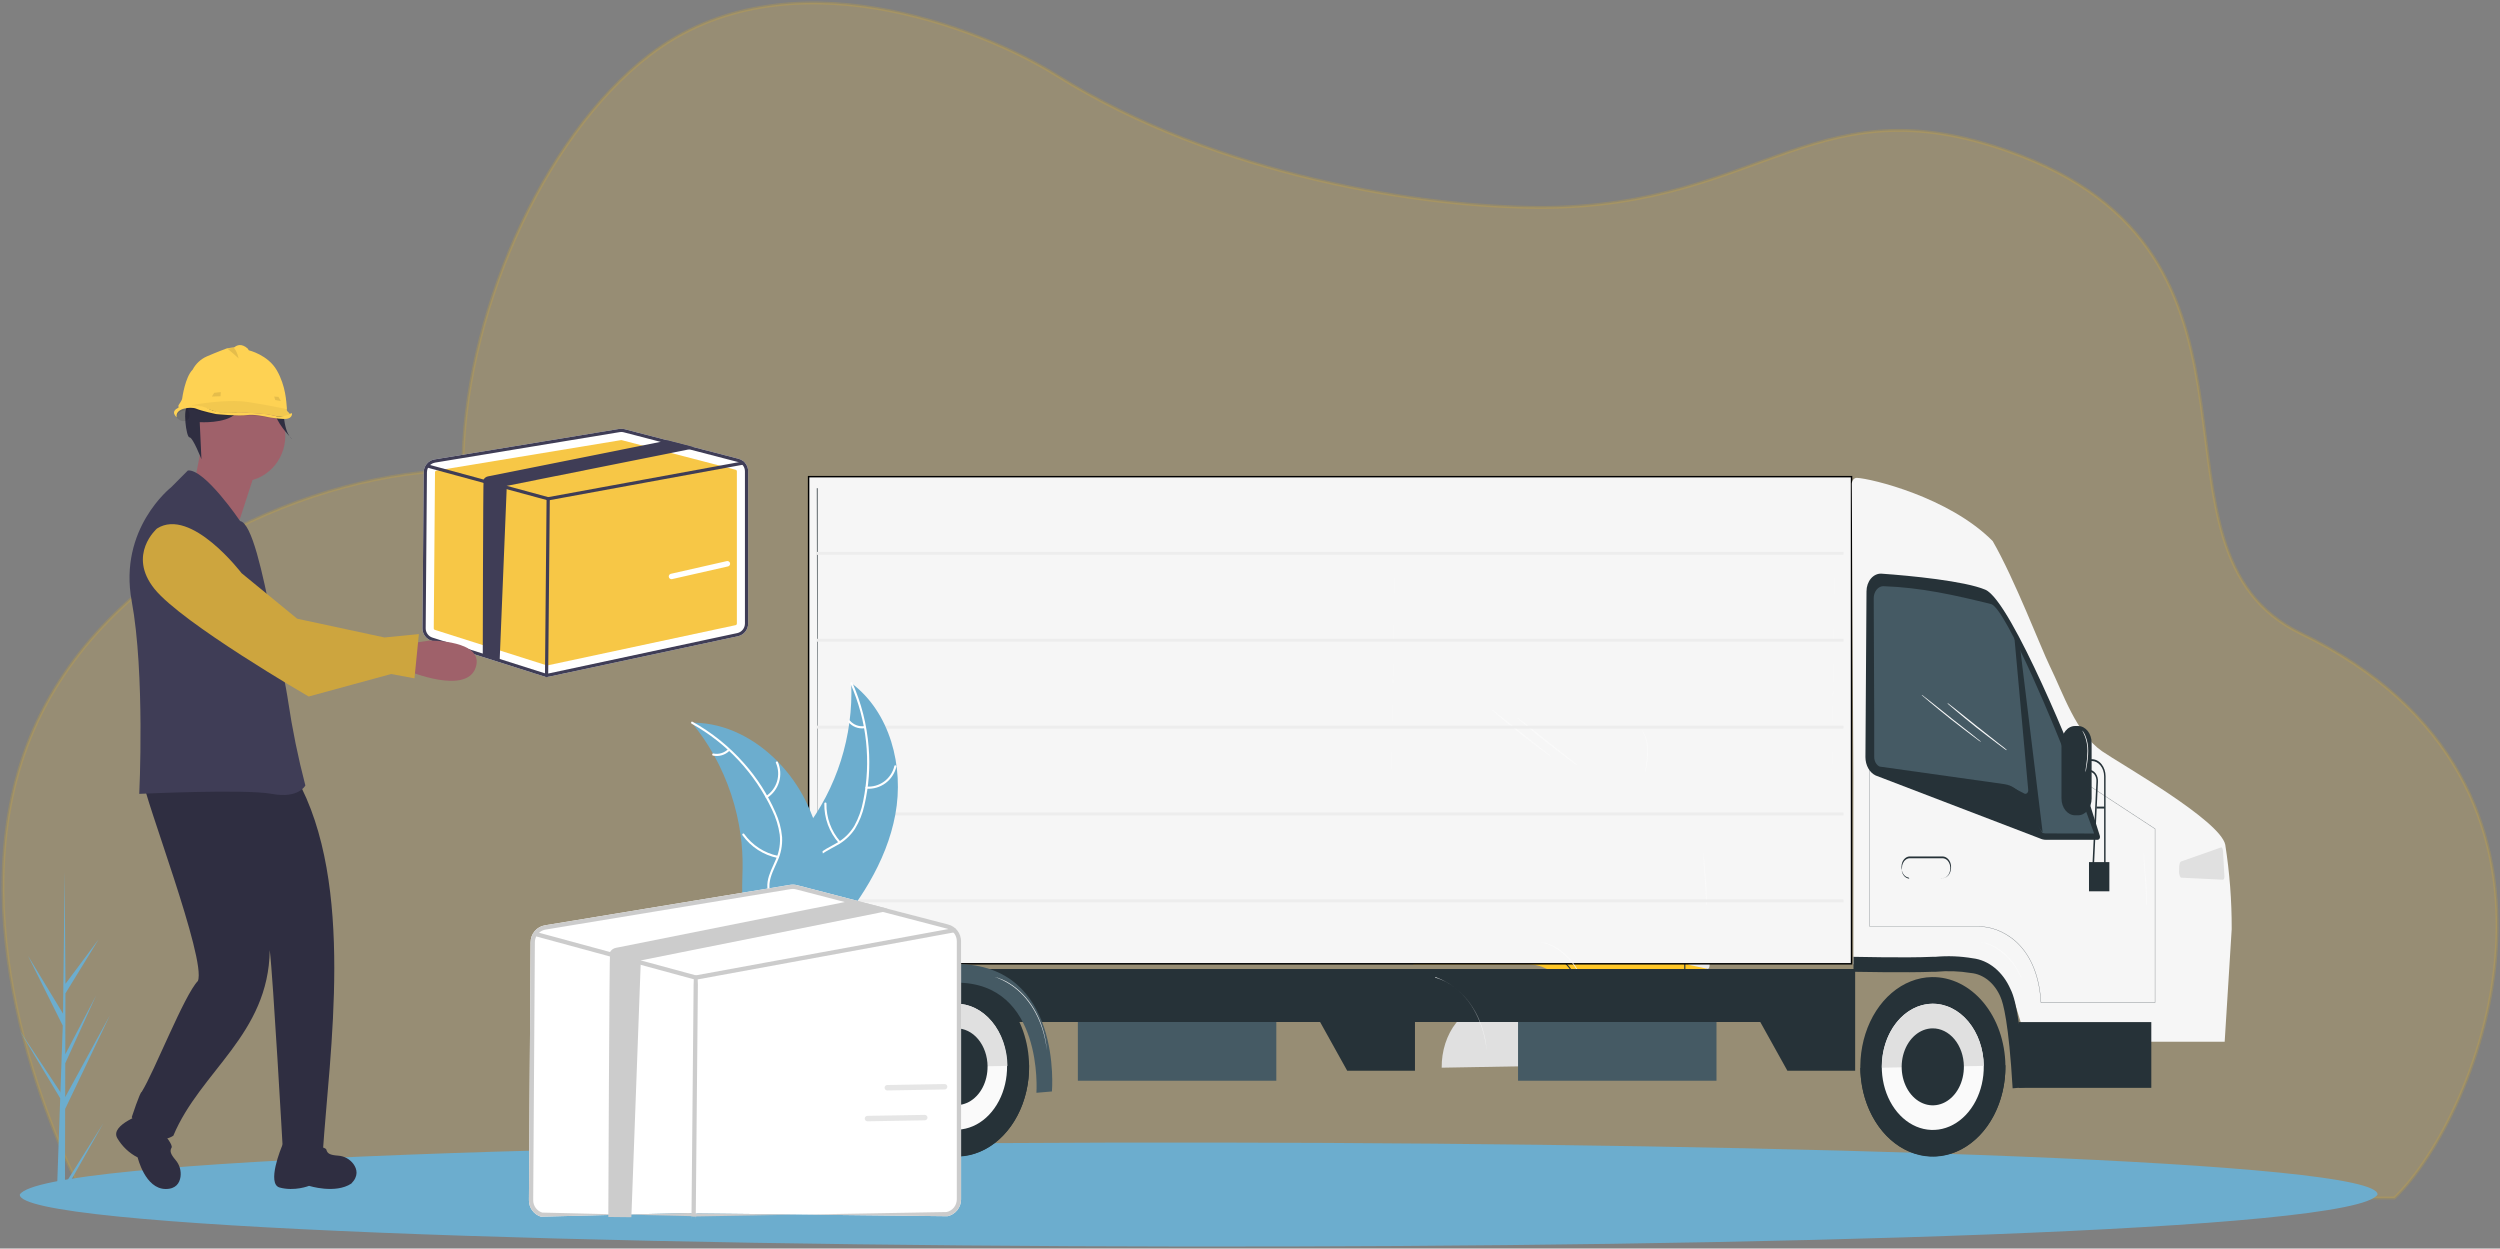 <svg width="851" height="425" viewBox="0 0 851 425" fill="none" xmlns="http://www.w3.org/2000/svg">
<rect x="0" y="0" width="851" height="425" fill="#808080" stroke="none"/>
<path opacity="0.2" d="M10.339 250.936C-14.344 311.368 16.311 383.723 28.752 407.808H815.033C843.897 380.355 889.68 267.045 783.184 215.591C724.904 187.433 782.646 89.701 688 53.078C618.196 26.067 601.172 70.606 524.533 70.606C484.637 70.606 415.172 60.359 359.686 25.648C334 9.578 267.684 -16.811 221.341 18.531C184.017 46.996 157.526 108.935 157.526 160.07C108.259 160.07 35.023 190.504 10.339 250.936Z" fill="#F7C746" stroke="#E3B122"/>
<path d="M22.113 403.138L35.274 382.186L22.107 405.421L22.1 407.808C21.161 407.797 20.232 407.761 19.312 407.7L20.385 377.031L20.371 376.794L20.395 376.749L20.497 373.851L6.737 350.887L20.512 371.681L20.553 372.294L21.364 349.123L9.534 325.364L21.456 345.051L22.011 297.024L22.013 296.864L22.015 297.021L22.285 334.888L33.589 319.737L22.275 338.149L22.223 358.889L32.711 338.858L22.217 361.938L22.188 373.471L37.424 345.581L22.176 377.494L22.113 403.138Z" fill="#6CADCE"/>
<path d="M809.312 406.628C794.288 431.256 5.543 429.188 6.738 406.627C21.762 382.001 810.507 384.068 809.312 406.628Z" fill="#6CADCE"/>
<path d="M366.905 341.677H434.455V367.88H366.905V341.677Z" fill="#455A64"/>
<path d="M481.655 329.849V364.471H458.585L449.357 347.879H280.93V329.849H481.655Z" fill="#263238"/>
<path d="M483.081 220.109C483.094 219.834 483.15 219.565 483.247 219.316C483.344 219.068 483.48 218.846 483.647 218.663C483.813 218.48 484.007 218.339 484.218 218.249C484.428 218.159 484.651 218.121 484.874 218.138C494.002 218.59 537.287 221.054 546.183 226.352C552.988 230.459 560.457 245.532 565.701 255.717C569.485 263.028 577.817 279.25 579.51 287.546C580.999 297.018 581.732 306.647 581.701 316.296L579.311 354.614H540.075L536.159 341.964C534.91 337.932 532.704 334.463 529.83 332.014C526.956 329.565 523.549 328.252 520.06 328.247H481.057V264.794L483.081 220.109Z" fill="#FFC727"/>
<path d="M550.832 230.542C556.489 238.25 561.474 246.675 565.703 255.676C570.875 265.093 575.32 275.089 578.981 285.535C578.99 285.685 578.99 285.836 578.981 285.986C577.563 285.693 576.285 284.755 575.396 283.358C574.533 281.222 573.437 273.953 559.794 246.395C555.811 238.18 551.761 233.252 550.832 230.542Z" fill="#455A64"/>
<path d="M503.232 227.748C513.19 228.446 535.031 230.253 541.969 233.21C551.031 237.03 561.155 266.683 561.653 267.956L568.524 289.641C568.56 289.785 568.568 289.937 568.549 290.086C568.529 290.235 568.482 290.377 568.412 290.5C568.341 290.623 568.249 290.724 568.142 290.796C568.035 290.868 567.916 290.908 567.794 290.914H550.102C549.432 290.907 548.769 290.754 548.143 290.462L501.671 269.024C500.648 268.542 499.767 267.687 499.145 266.572C498.523 265.458 498.188 264.136 498.186 262.781V233.785C498.186 232.975 498.317 232.173 498.573 231.427C498.828 230.68 499.202 230.006 499.673 229.442C500.144 228.879 500.702 228.438 501.313 228.147C501.924 227.856 502.577 227.721 503.232 227.748V227.748Z" fill="#263238"/>
<path d="M566.534 288.778C566.534 288.778 559.895 270.583 557.77 264.628C554.451 255.593 546.65 237.152 541.406 235.222C528.793 232.099 515.99 230.299 503.133 229.842V229.842C502.253 229.842 501.408 230.275 500.786 231.045C500.163 231.815 499.814 232.86 499.814 233.949V263.396C499.806 264.121 499.981 264.83 500.314 265.426C500.647 266.023 501.122 266.476 501.672 266.723L536.061 271.98C537.44 272.196 538.764 272.778 539.944 273.685C541.124 274.592 542.132 275.804 542.9 277.237L548.841 288.49C549.193 288.648 549.563 288.731 549.937 288.737L566.534 288.778Z" fill="#455A64"/>
<path d="M537.321 272.351L549.006 288.45L542.367 235.059L540.774 234.402L544.093 273.993C544.113 274.195 544.089 274.399 544.024 274.585C543.96 274.771 543.856 274.933 543.725 275.053C543.593 275.174 543.439 275.25 543.276 275.273C543.113 275.296 542.949 275.266 542.799 275.184L537.321 272.351Z" fill="#263238"/>
<path d="M582.466 320.114C582.466 319.416 582.3 318.841 582.034 318.8L575.761 318.102C575.229 318.102 574.765 319.252 574.698 320.689L574.433 326.603C574.433 327.589 574.599 328.369 574.964 328.451L581.337 329.807C581.636 329.807 581.901 329.355 581.935 328.657L582.466 320.114Z" fill="#EBEBEB"/>
<path d="M507.845 341.677C512.444 341.6 516.88 343.784 520.178 347.749C523.477 351.715 525.369 357.138 525.438 362.828L490.751 363.444C490.689 357.754 492.454 352.266 495.659 348.185C498.864 344.104 503.247 341.763 507.845 341.677Z" fill="#E0E0E0"/>
<path d="M556.509 247.133H557.538C560.086 247.133 562.152 249.689 562.152 252.842V271.816C562.152 274.969 560.086 277.525 557.538 277.525H556.509C553.961 277.525 551.895 274.969 551.895 271.816V252.842C551.895 249.689 553.961 247.133 556.509 247.133Z" fill="#263238"/>
<path d="M566.401 296.253H566.899V264.218C566.899 262.682 566.406 261.209 565.528 260.123C564.65 259.037 563.46 258.427 562.218 258.427H560.99V259.043H562.218C563.325 259.054 564.384 259.603 565.166 260.571C565.949 261.539 566.392 262.849 566.401 264.218V296.253Z" fill="#263238"/>
<path d="M562.882 296.253L564.31 266.149C564.342 265.637 564.284 265.122 564.141 264.64C563.998 264.158 563.772 263.72 563.48 263.356C563.2 262.972 562.856 262.667 562.473 262.461C562.089 262.256 561.674 262.155 561.256 262.165V262.781C561.956 262.793 562.625 263.147 563.115 263.766C563.589 264.418 563.839 265.273 563.812 266.149L562.351 296.212L562.882 296.253Z" fill="#263238"/>
<path d="M561.255 293.461H568.193V303.4H561.255V293.461Z" fill="#263238"/>
<path d="M563.815 274.569H566.634V275.225H563.815V274.569Z" fill="#263238"/>
<path d="M540.244 228.612H539.646L537.821 228.365L530.817 227.339L504.693 223.683L500.411 223.108C499.674 222.965 498.924 222.965 498.187 223.108C497.435 223.335 496.71 223.68 496.029 224.135C494.613 225.058 493.456 226.49 492.71 228.242C492.334 229.155 492.087 230.141 491.98 231.158C491.929 231.663 491.929 232.173 491.98 232.678V322.621H519.099C520.652 322.573 522.206 322.669 523.747 322.909C525.275 323.202 526.769 323.726 528.195 324.469C532.671 326.875 536.193 331.381 537.987 336.996C538.409 338.325 538.732 339.7 538.95 341.103V342.171V342.705V343.239V344.347V344.963H573.704V295.186C573.704 294.16 573.704 293.174 573.504 292.188C573.118 288.319 572.126 284.581 570.583 281.181C569.189 277.896 567.795 274.692 566.467 271.653C563.845 265.493 561.389 259.825 559.198 254.691L553.256 240.933C552.825 239.947 552.426 238.961 551.995 238.058C551.823 237.589 551.623 237.136 551.397 236.703C551.204 236.26 550.97 235.847 550.7 235.47C549.814 234.078 548.762 232.859 547.58 231.856C545.958 230.497 544.146 229.522 542.236 228.981C541.58 228.801 540.914 228.678 540.244 228.612H540.742L542.236 228.981C544.133 229.531 545.933 230.506 547.547 231.856C548.711 232.871 549.751 234.088 550.634 235.47L551.331 236.661C551.53 237.113 551.696 237.565 551.928 238.017L553.156 240.933L559.065 254.691C561.278 259.866 563.701 265.52 566.335 271.653C567.629 274.734 568.99 277.937 570.417 281.223C571.934 284.603 572.915 288.311 573.305 292.147C573.355 293.132 573.355 294.12 573.305 295.104V345.087H539.315V344.471V343.362V342.787V342.253V341.144C539.214 340.41 539.081 339.683 538.916 338.967C538.747 338.257 538.547 337.558 538.319 336.873C537.423 334.04 536.082 331.456 534.372 329.27C532.663 327.085 530.619 325.341 528.361 324.141C526.899 323.402 525.373 322.878 523.813 322.58C522.261 322.341 520.696 322.245 519.133 322.293H492.179V234.279C492.112 233.268 492.112 232.252 492.179 231.24C492.285 230.263 492.532 229.317 492.909 228.447C493.634 226.676 494.797 225.237 496.229 224.34C496.878 223.875 497.584 223.542 498.32 223.355C499.039 223.164 499.776 223.095 500.511 223.149L504.793 223.724L530.916 227.297L537.921 228.242L539.746 228.489L540.244 228.612Z" fill="#263238"/>
<path d="M500.111 299.047H499.712C499.339 298.934 498.981 298.754 498.65 298.513C498.155 298.094 497.783 297.489 497.588 296.788C497.503 296.328 497.503 295.851 497.588 295.391C497.592 294.876 497.695 294.37 497.886 293.913C498.114 293.392 498.449 292.954 498.857 292.644C499.265 292.334 499.731 292.162 500.21 292.147H511.396C512.059 292.151 512.698 292.458 513.189 293.009C513.656 293.548 513.951 294.277 514.019 295.063C514.108 295.809 514.003 296.571 513.72 297.239C513.425 297.879 512.971 298.383 512.425 298.677C511.881 298.902 511.305 298.986 510.733 298.923H511.596C511.902 298.89 512.203 298.807 512.492 298.677C513.089 298.356 513.588 297.81 513.919 297.116C514.232 296.386 514.359 295.556 514.284 294.734C514.217 293.863 513.885 293.055 513.355 292.475C512.818 291.874 512.121 291.538 511.396 291.531H500.21C499.693 291.547 499.19 291.735 498.752 292.075C498.314 292.414 497.958 292.893 497.721 293.461C497.528 293.947 497.426 294.48 497.422 295.022C497.391 295.51 497.448 296.001 497.588 296.459C497.796 297.209 498.206 297.847 498.75 298.266C499.083 298.516 499.457 298.67 499.845 298.718L500.111 299.047Z" fill="#263238"/>
<path d="M501.075 291.079C501.075 291.079 503.066 291.079 505.489 291.079C506.96 291.17 508.434 291.17 509.904 291.079C508.435 290.95 506.959 290.95 505.489 291.079C504.02 290.951 502.544 290.951 501.075 291.079V291.079Z" fill="white"/>
<path d="M630.261 162.25H275.25V328.086H630.261V162.25Z" fill="#F6F6F6" stroke="black" stroke-width="0.5" stroke-linecap="round"/>
<path d="M278.31 326.357C278.31 325.248 278.31 263.931 278.31 166.184H476.744V326.357C476.744 277.278 476.744 223.107 476.744 166.184H278.044C278.243 263.931 278.31 325.248 278.31 326.357Z" fill="#263238"/>
<path d="M507.78 241.589L507.979 241.795L508.543 242.287L510.668 244.095C512.46 245.614 514.983 247.668 517.772 249.885C520.56 252.103 523.116 253.993 524.975 255.43L527.165 257.073L527.796 257.483H527.995L527.398 256.991L525.24 255.266L518.07 249.639L510.934 243.93L508.776 242.246L508.178 241.754L507.78 241.589Z" fill="#FAFAFA"/>
<path d="M516.576 244.464L516.775 244.669L517.339 245.162L519.464 246.969C521.256 248.489 523.746 250.542 526.567 252.76C529.389 254.978 531.912 256.867 533.77 258.304L535.961 259.947L536.592 260.358H536.791L536.592 260.153L536.028 259.66L533.87 257.976L526.7 252.308L519.563 246.599L517.406 244.916L516.808 244.464H516.576Z" fill="#FAFAFA"/>
<path d="M559.962 263.028C559.962 263.028 559.962 262.823 560.128 262.494C560.294 262.166 560.327 261.591 560.46 260.893C560.808 259.173 560.986 257.408 560.991 255.636C561.01 253.827 560.68 252.039 560.028 250.42C559.825 249.937 559.58 249.483 559.298 249.065C559.099 248.777 558.966 248.654 558.933 248.654C558.9 248.654 559.365 249.311 559.862 250.543C560.44 252.145 560.734 253.881 560.726 255.636C560.703 257.388 560.548 259.135 560.261 260.852C560.062 262.207 559.929 263.028 559.962 263.028Z" fill="#FAFAFA"/>
<path d="M580.938 308.246C580.938 308.246 580.938 308 580.938 307.548C580.938 307.096 580.938 306.398 580.938 305.577C580.938 303.934 580.939 301.675 580.64 299.211C580.341 296.747 580.275 294.447 580.109 292.845C580.109 292.024 580.109 291.367 579.909 290.915C579.71 290.463 579.909 290.217 579.909 290.217C579.909 290.217 579.909 290.463 579.909 290.915V292.845C579.909 294.57 580.175 296.952 580.341 299.211C580.507 301.47 580.607 303.893 580.706 305.618C580.706 306.357 580.706 307.014 580.706 307.548C580.706 308.082 580.938 308.246 580.938 308.246Z" fill="#FAFAFA"/>
<path d="M524.476 320.608C524.476 320.608 525.472 320.855 526.999 321.471C527.906 321.837 528.793 322.276 529.654 322.785C530.681 323.451 531.668 324.206 532.608 325.044C533.54 325.904 534.416 326.852 535.231 327.878C535.883 328.724 536.482 329.63 537.023 330.588C537.953 332.231 538.384 333.34 538.451 333.299L538.152 332.518C538.152 332.272 537.92 331.943 537.754 331.615C537.583 331.219 537.394 330.835 537.189 330.465C536.65 329.479 536.051 328.545 535.397 327.672C534.592 326.609 533.715 325.633 532.774 324.756C531.819 323.915 530.809 323.173 529.754 322.538C528.891 322.012 527.991 321.586 527.065 321.265L526.003 320.896H525.173L524.476 320.608Z" fill="#FAFAFA"/>
<path d="M473.723 282.125V281.057C473.723 280.318 473.723 279.291 473.723 277.936C473.723 275.266 473.723 271.364 473.723 266.559C473.723 256.949 474.055 243.683 474.254 229.062C474.454 214.441 474.653 201.135 474.719 191.524C474.719 186.719 474.719 182.817 474.719 180.148V176.041C474.711 175.945 474.711 175.849 474.719 175.753V177.15C474.719 177.848 474.719 178.916 474.719 180.23C474.719 182.94 474.719 186.801 474.719 191.606C474.719 201.217 474.387 214.482 474.188 229.144C473.989 243.806 473.79 257.031 473.723 266.641C473.723 271.447 473.723 275.348 473.723 278.018V282.125V282.125Z" fill="#FAFAFA"/>
<path d="M350.306 362.704C350.378 368.747 348.999 374.68 346.346 379.754C343.692 384.827 339.883 388.813 335.398 391.208C330.914 393.602 325.956 394.298 321.152 393.207C316.348 392.115 311.914 389.286 308.409 385.076C304.905 380.867 302.488 375.466 301.464 369.557C300.441 363.648 300.856 357.497 302.658 351.88C304.46 346.263 307.568 341.433 311.588 338.001C315.608 334.57 320.361 332.69 325.244 332.6C328.488 332.54 331.709 333.272 334.724 334.752C337.738 336.233 340.488 338.434 342.815 341.229C345.142 344.025 347.002 347.36 348.287 351.045C349.572 354.73 350.258 358.692 350.306 362.704Z" fill="#263238"/>
<path d="M350.306 362.622C350.352 366.635 349.758 370.619 348.56 374.348C347.361 378.077 345.58 381.477 343.319 384.355C341.058 387.232 338.361 389.531 335.383 391.119C332.404 392.706 329.201 393.553 325.958 393.609C322.715 393.666 319.495 392.932 316.481 391.449C313.467 389.965 310.719 387.762 308.393 384.965C306.068 382.167 304.21 378.831 302.927 375.145C301.643 371.459 300.959 367.497 300.913 363.485V363.485L350.306 362.622Z" fill="#263238"/>
<path d="M342.806 362.828C342.852 367.066 341.881 371.226 340.017 374.781C338.152 378.337 335.478 381.129 332.332 382.805C329.186 384.48 325.708 384.965 322.34 384.197C318.971 383.428 315.862 381.442 313.405 378.489C310.948 375.535 309.255 371.747 308.537 367.602C307.82 363.458 308.111 359.144 309.375 355.205C310.639 351.265 312.818 347.878 315.637 345.47C318.456 343.062 321.788 341.742 325.213 341.677C327.493 341.628 329.757 342.137 331.877 343.175C333.997 344.213 335.93 345.76 337.565 347.725C339.2 349.691 340.505 352.038 341.404 354.629C342.304 357.221 342.78 360.008 342.806 362.828V362.828Z" fill="#FAFAFA"/>
<path d="M325.346 341.677C329.945 341.6 334.38 343.784 337.679 347.749C340.977 351.715 342.869 357.138 342.939 362.828L308.284 363.444C308.249 360.628 308.663 357.832 309.501 355.214C310.34 352.596 311.587 350.209 313.171 348.187C314.755 346.166 316.646 344.551 318.735 343.433C320.824 342.316 323.071 341.719 325.346 341.677V341.677Z" fill="#E0E0E0"/>
<path d="M336.167 362.952C336.193 365.533 335.6 368.066 334.464 370.23C333.327 372.395 331.698 374.094 329.781 375.113C327.864 376.133 325.747 376.426 323.695 375.958C321.644 375.489 319.75 374.278 318.254 372.479C316.759 370.68 315.727 368.372 315.29 365.848C314.854 363.324 315.031 360.697 315.801 358.298C316.57 355.898 317.897 353.835 319.613 352.368C321.33 350.901 323.36 350.097 325.446 350.056C326.835 350.029 328.214 350.341 329.505 350.975C330.797 351.609 331.974 352.552 332.97 353.75C333.966 354.948 334.761 356.378 335.31 357.957C335.859 359.536 336.15 361.233 336.167 362.952Z" fill="#263238"/>
<path d="M358.076 371.535C358.076 371.535 361.86 328.165 325.546 328.165C292.02 328.165 292.783 365.457 293.082 371.248H298.36C298.36 371.248 295.671 334.49 325.546 334.49C355.42 334.49 352.798 371.987 352.798 371.987L358.076 371.535Z" fill="#455A64"/>
<path d="M338.622 332.641H338.921L339.751 332.969C340.756 333.381 341.742 333.861 342.705 334.407C345.879 336.209 348.691 338.86 350.937 342.169C353.172 345.487 354.792 349.37 355.684 353.545C355.971 354.811 356.182 356.102 356.315 357.406C356.315 357.858 356.315 358.186 356.315 358.433C356.308 358.556 356.308 358.679 356.315 358.802V358.433C356.342 358.078 356.342 357.72 356.315 357.365C356.222 356.062 356.044 354.771 355.783 353.504C354.926 349.263 353.303 345.318 351.037 341.964C348.754 338.622 345.896 335.956 342.672 334.16C341.702 333.636 340.704 333.197 339.684 332.846L338.821 332.6L338.622 332.641Z" fill="#FAFAFA"/>
<path d="M516.742 341.677H584.292V367.88H516.742V341.677Z" fill="#455A64"/>
<path d="M631.494 329.849V364.471H608.424L599.196 347.879H430.736V329.849H631.494Z" fill="#263238"/>
<path d="M630.344 164.638C630.357 164.363 630.413 164.094 630.51 163.846C630.607 163.597 630.743 163.375 630.91 163.192C631.076 163.009 631.27 162.868 631.481 162.778C631.691 162.688 631.914 162.65 632.137 162.667C636.854 162.9 663.375 169.145 678.31 184.178C685.779 197.116 694.793 220.697 697.729 226.686C702.422 236.262 706.691 249.559 715.541 255.717C721.629 259.953 755.786 279.25 757.479 287.546C758.967 297.018 759.701 306.647 759.669 316.296L757.28 354.614H689.915L685.998 341.965C684.75 337.933 682.543 334.463 679.669 332.015C676.795 329.566 673.389 328.252 669.899 328.247H630.896V264.794L630.344 164.638Z" fill="#F6F6F6"/>
<path d="M636.486 243.317V315.396H673.829C680.302 315.396 693.547 320.571 694.742 341.27H733.579V282.129L708.186 265.495" stroke="#263238" stroke-opacity="0.75" stroke-width="0.1" stroke-linecap="round"/>
<path d="M756.709 289.663C756.627 288.973 756.395 288.433 756.128 288.44L742.517 293.217C741.992 293.312 741.742 294.401 741.77 295.968L741.742 297.034C741.858 298.01 742.146 298.746 742.517 298.762L756.728 299.456C757.023 299.403 757.233 298.908 757.184 298.211L756.709 289.663Z" fill="#E0E0E0"/>
<path d="M687.161 347.92H732.305V370.303H687.161V347.92Z" fill="#263238"/>
<path d="M682.645 362.705C682.717 368.748 681.339 374.681 678.685 379.754C676.032 384.828 672.222 388.814 667.738 391.208C663.253 393.603 658.295 394.299 653.492 393.207C648.688 392.116 644.253 389.287 640.749 385.077C637.244 380.868 634.828 375.467 633.804 369.558C632.78 363.649 633.195 357.497 634.997 351.88C636.799 346.263 639.907 341.434 643.927 338.002C647.948 334.57 652.7 332.691 657.584 332.601C664.131 332.491 670.447 335.599 675.145 341.242C679.843 346.886 682.54 354.604 682.645 362.705V362.705Z" fill="#263238"/>
<path d="M682.645 362.622C682.691 366.635 682.098 370.619 680.899 374.348C679.7 378.077 677.92 381.477 675.659 384.355C673.398 387.232 670.701 389.531 667.722 391.119C664.743 392.706 661.541 393.553 658.298 393.609C655.054 393.666 651.834 392.932 648.82 391.449C645.806 389.965 643.058 387.762 640.733 384.965C638.407 382.167 636.549 378.831 635.266 375.145C633.983 371.459 633.299 367.497 633.253 363.485C633.253 363.485 633.253 363.485 633.253 363.485L682.645 362.622Z" fill="#263238"/>
<path d="M675.277 362.828C675.329 367.078 674.361 371.251 672.496 374.819C670.631 378.388 667.952 381.192 664.798 382.876C661.645 384.56 658.158 385.049 654.78 384.281C651.402 383.512 648.284 381.521 645.82 378.56C643.357 375.598 641.659 371.799 640.941 367.643C640.223 363.487 640.518 359.161 641.788 355.212C643.059 351.263 645.247 347.87 648.076 345.461C650.906 343.051 654.249 341.734 657.684 341.677C659.962 341.634 662.225 342.147 664.343 343.187C666.461 344.227 668.392 345.773 670.026 347.738C671.66 349.702 672.965 352.047 673.866 354.636C674.767 357.225 675.247 360.009 675.277 362.828V362.828Z" fill="#FAFAFA"/>
<path d="M657.684 341.677C662.283 341.6 666.718 343.784 670.017 347.749C673.315 351.715 675.207 357.138 675.277 362.828L640.589 363.444C640.527 357.754 642.292 352.266 645.497 348.185C648.703 344.104 653.085 341.763 657.684 341.677Z" fill="#E0E0E0"/>
<path d="M668.505 362.951C668.538 365.544 667.948 368.09 666.81 370.268C665.673 372.445 664.039 374.156 662.115 375.184C660.191 376.212 658.063 376.51 656.002 376.041C653.941 375.572 652.039 374.357 650.536 372.55C649.034 370.742 647.999 368.424 647.561 365.888C647.124 363.352 647.305 360.713 648.081 358.305C648.857 355.896 650.193 353.826 651.92 352.358C653.648 350.889 655.688 350.088 657.783 350.055C660.586 350.011 663.289 351.344 665.299 353.762C667.308 356.179 668.461 359.484 668.505 362.951Z" fill="#263238"/>
<path d="M649.951 299.047H649.552C649.177 298.942 648.818 298.761 648.49 298.513C647.996 298.094 647.623 297.489 647.428 296.788C647.343 296.328 647.343 295.851 647.428 295.391C647.433 294.876 647.535 294.37 647.727 293.913C647.954 293.392 648.289 292.954 648.697 292.644C649.105 292.334 649.572 292.162 650.05 292.147H661.237C661.9 292.151 662.538 292.458 663.029 293.009C663.357 293.402 663.603 293.888 663.746 294.425C663.889 294.962 663.925 295.534 663.849 296.091C663.774 296.648 663.591 297.175 663.315 297.625C663.039 298.076 662.679 298.437 662.266 298.677C661.721 298.902 661.145 298.986 660.573 298.923H661.436C661.741 298.885 662.042 298.802 662.332 298.677C662.929 298.356 663.429 297.81 663.76 297.116C664.072 296.386 664.199 295.556 664.125 294.734C664.058 293.863 663.726 293.055 663.195 292.475C662.658 291.874 661.961 291.538 661.237 291.531H650.05C649.534 291.547 649.03 291.735 648.592 292.075C648.155 292.414 647.798 292.893 647.561 293.461C647.368 293.947 647.266 294.48 647.262 295.022C647.231 295.51 647.288 296.001 647.428 296.459C647.636 297.209 648.046 297.847 648.59 298.266C648.923 298.516 649.298 298.67 649.685 298.718L649.951 299.047Z" fill="#263238"/>
<path d="M650.913 291.079C650.913 291.079 652.904 291.079 655.328 291.079C656.798 291.17 658.272 291.17 659.742 291.079C658.272 290.95 656.797 290.95 655.328 291.079C653.858 290.951 652.382 290.951 650.913 291.079Z" fill="white"/>
<path d="M685.102 370.467L689.218 370.098C688.122 351.863 686.562 340.938 684.372 336.708C683.089 333.78 681.243 331.289 678.996 329.455C676.75 327.621 674.172 326.501 671.492 326.194C667.269 325.478 662.997 325.313 658.746 325.701H657.717C649.119 326.112 631.161 325.701 630.929 325.701V330.794C631.128 330.794 649.252 331.163 657.949 330.794H658.978C662.94 330.416 666.923 330.553 670.862 331.204C672.976 331.387 675.018 332.238 676.79 333.676C678.563 335.114 680.008 337.091 680.986 339.418C681.882 341.431 683.774 348.002 685.102 370.467Z" fill="#263238"/>
<path d="M730.777 308.246C730.777 308.246 730.777 308 730.777 307.548C730.777 307.096 730.777 306.398 730.777 305.577C730.777 303.934 730.777 301.675 730.479 299.211C730.18 296.747 730.113 294.447 729.947 292.845C729.947 292.024 729.948 291.367 729.748 290.915C729.549 290.463 729.748 290.217 729.748 290.217C729.748 290.217 729.748 290.463 729.748 290.915C729.748 291.367 729.748 292.106 729.748 292.845C729.748 294.57 730.014 296.952 730.18 299.211C730.346 301.47 730.445 303.893 730.545 305.618C730.545 306.357 730.545 307.014 730.545 307.548C730.545 308.082 730.744 308.246 730.777 308.246Z" fill="#FAFAFA"/>
<path d="M674.313 320.608C674.313 320.608 675.309 320.855 676.836 321.471C677.743 321.837 678.63 322.276 679.492 322.785C680.518 323.451 681.505 324.206 682.446 325.044C683.377 325.904 684.254 326.852 685.068 327.878C685.72 328.724 686.32 329.63 686.861 330.588C687.79 332.231 688.222 333.34 688.288 333.299L687.989 332.518C687.989 332.272 687.757 331.943 687.591 331.615C687.42 331.219 687.232 330.835 687.027 330.465C686.487 329.479 685.888 328.545 685.234 327.672C684.429 326.609 683.552 325.633 682.612 324.756C681.656 323.915 680.646 323.173 679.591 322.538C678.729 322.012 677.829 321.586 676.903 321.265L675.84 320.896H675.01L674.313 320.608Z" fill="#FAFAFA"/>
<path d="M623.561 282.125V281.057C623.561 280.318 623.561 279.291 623.561 277.936C623.561 275.266 623.561 271.364 623.561 266.559C623.561 256.949 623.893 243.683 624.092 229.062C624.291 214.441 624.49 201.135 624.557 191.524C624.557 186.719 624.557 182.817 624.557 180.148V176.041C624.548 175.945 624.548 175.849 624.557 175.753V177.15C624.557 177.848 624.557 178.916 624.557 180.23C624.557 182.94 624.557 186.801 624.557 191.606C624.557 201.217 624.225 214.482 624.025 229.144C623.826 243.806 623.627 257.031 623.561 266.641C623.561 271.447 623.561 275.348 623.561 278.018V281.92C623.564 281.988 623.564 282.057 623.561 282.125V282.125Z" fill="#FAFAFA"/>
<path d="M488.46 332.642H488.759L489.589 332.971C490.594 333.382 491.581 333.862 492.543 334.408C495.718 336.21 498.529 338.861 500.775 342.17C503.008 345.556 504.606 349.511 505.456 353.752C505.743 355.018 505.954 356.308 506.086 357.613C506.086 358.065 506.086 358.393 506.086 358.64C506.08 358.763 506.08 358.886 506.086 359.009V358.64C506.086 358.393 506.086 358.023 506.086 357.572C505.977 356.272 505.8 354.982 505.555 353.711C504.698 349.47 503.075 345.525 500.808 342.17C498.526 338.829 495.668 336.162 492.444 334.367C491.474 333.843 490.476 333.404 489.456 333.053L488.593 332.806L488.46 332.642Z" fill="#FAFAFA"/>
<path d="M640.433 195.272C650.391 195.97 668.83 197.777 675.801 200.734C684.83 204.554 707.472 261.635 707.97 262.908L714.808 284.593C714.844 284.738 714.852 284.89 714.833 285.039C714.813 285.188 714.766 285.329 714.696 285.452C714.625 285.575 714.533 285.676 714.426 285.748C714.319 285.82 714.199 285.861 714.078 285.867H696.385C695.716 285.86 695.053 285.707 694.427 285.415L638.478 263.976C637.454 263.494 636.574 262.64 635.951 261.525C635.329 260.41 634.995 259.088 634.992 257.734L635.354 201.31C635.353 200.496 635.486 199.69 635.744 198.941C636.001 198.192 636.378 197.515 636.853 196.951C637.327 196.387 637.889 195.947 638.504 195.659C639.119 195.37 639.775 195.239 640.433 195.272Z" fill="#263238"/>
<path d="M712.85 283.732C712.85 283.732 706.211 265.538 704.087 259.583C700.767 250.548 683.091 207.58 677.846 205.65C665.233 202.53 653.991 199.997 641.133 199.536H640.968C640.116 199.589 639.314 200.045 638.727 200.809C638.14 201.574 637.813 202.589 637.814 203.643L637.98 242.894V257.617C637.972 258.342 638.147 259.051 638.48 259.648C638.814 260.244 639.288 260.697 639.839 260.944L682.378 266.935C683.756 267.151 685.08 267.732 686.26 268.64C687.44 269.547 688.448 270.758 689.215 272.192L695.157 283.445C695.509 283.603 695.879 283.686 696.253 283.691L712.85 283.732Z" fill="#455A64"/>
<path d="M683.638 267.304L695.322 283.404L687.272 217.442L685.679 216.785L690.41 268.947C690.42 269.145 690.389 269.343 690.322 269.522C690.254 269.702 690.152 269.858 690.023 269.977C689.894 270.095 689.744 270.172 689.586 270.2C689.427 270.228 689.265 270.207 689.115 270.138L683.638 267.304Z" fill="#263238"/>
<path d="M706.346 247.133H707.375C709.924 247.133 711.989 249.689 711.989 252.842V271.816C711.989 274.969 709.924 277.525 707.375 277.525H706.346C703.798 277.525 701.732 274.969 701.732 271.816V252.842C701.732 249.689 703.798 247.133 706.346 247.133Z" fill="#263238"/>
<path d="M716.239 296.253H716.737V264.218C716.737 262.682 716.244 261.209 715.366 260.123C714.489 259.037 713.298 258.427 712.057 258.427H710.829V259.043H712.057C713.163 259.054 714.222 259.603 715.005 260.571C715.787 261.539 716.231 262.849 716.239 264.218V296.253Z" fill="#263238"/>
<path d="M712.72 296.254L714.147 266.149C714.184 265.626 714.132 265.099 713.996 264.602C713.859 264.105 713.64 263.649 713.352 263.262C713.065 262.876 712.716 262.568 712.327 262.358C711.938 262.148 711.518 262.04 711.093 262.042V262.658C711.794 262.671 712.462 263.025 712.952 263.644C713.189 263.963 713.37 264.34 713.484 264.75C713.598 265.159 713.643 265.594 713.616 266.026L712.189 296.089L712.72 296.254Z" fill="#263238"/>
<path d="M711.092 293.461H718.029V303.4H711.092V293.461Z" fill="#263238"/>
<path d="M713.651 274.569H716.47V275.225H713.651V274.569Z" fill="#263238"/>
<path d="M654.096 236.543L654.296 236.748L654.86 237.241L656.984 239.048C658.777 240.568 661.299 242.621 664.088 244.839C666.876 247.057 669.432 248.946 671.291 250.384L673.482 252.026L674.112 252.437H674.312L673.714 251.944C673.183 251.534 672.419 250.959 671.556 250.219L664.387 244.593L657.25 238.884L655.092 237.2L654.495 236.707L654.096 236.543Z" fill="#FAFAFA"/>
<path d="M662.892 239.418L663.091 239.623L663.656 240.116L665.78 241.923C667.573 243.443 670.062 245.496 672.85 247.714C675.639 249.932 678.228 251.821 680.087 253.259L682.278 254.901L682.875 255.312H683.107L682.908 255.107L682.344 254.614L680.186 252.93L673.016 247.262L665.88 241.554L663.722 239.87L663.125 239.418H662.892Z" fill="#FAFAFA"/>
<path d="M709.799 263.028C709.799 263.028 709.799 262.823 709.965 262.494C710.131 262.166 710.165 261.591 710.297 260.893C710.629 259.17 710.807 257.407 710.828 255.636C710.847 253.827 710.517 252.039 709.866 250.42C709.662 249.937 709.417 249.483 709.135 249.065L708.77 248.654C709.1 249.26 709.4 249.891 709.667 250.543C710.275 252.134 710.582 253.876 710.563 255.636C710.54 257.388 710.385 259.135 710.098 260.852C709.899 262.207 709.766 263.028 709.799 263.028Z" fill="#FAFAFA"/>
<line x1="627.522" y1="188.371" x2="277.986" y2="188.371" stroke="#EDEDED"/>
<line x1="627.522" y1="217.942" x2="277.986" y2="217.942" stroke="#EDEDED"/>
<line x1="627.522" y1="247.512" x2="277.986" y2="247.512" stroke="#EDEDED"/>
<line x1="627.522" y1="277.083" x2="277.986" y2="277.083" stroke="#EDEDED"/>
<line x1="627.522" y1="306.654" x2="277.986" y2="306.654" stroke="#EDEDED"/>
<g clip-path="url(#clip0_8960_71259)">
<path d="M304.769 277.276C307.802 260.953 303.027 242.384 289.756 232.504C290.508 250.545 284.89 268.273 273.896 282.55C269.636 288.04 264.329 293.701 264.494 300.663C264.597 304.995 266.926 309.031 269.996 312.071C273.067 315.111 276.849 317.303 280.586 319.461L281.167 320.371C292.121 307.946 301.736 293.598 304.769 277.276Z" fill="#6CADCE"/>
<path d="M289.514 232.753C295.09 245.302 296.592 259.298 293.807 272.754C293.259 275.661 292.258 278.463 290.842 281.058C289.381 283.54 287.286 285.583 284.774 286.976C282.458 288.321 279.934 289.428 277.984 291.317C277 292.298 276.233 293.478 275.734 294.778C275.236 296.079 275.016 297.47 275.089 298.862C275.183 302.335 276.511 305.567 277.92 308.682C279.484 312.141 281.163 315.709 281.061 319.597C281.049 320.069 281.777 320.06 281.789 319.59C281.966 312.824 277.101 307.391 276.018 300.899C275.512 297.869 275.911 294.668 278.029 292.32C279.881 290.267 282.482 289.123 284.839 287.781C287.309 286.459 289.42 284.549 290.986 282.217C292.529 279.704 293.636 276.945 294.258 274.058C295.762 267.582 296.245 260.909 295.688 254.282C295.094 246.716 293.217 239.307 290.139 232.377C289.948 231.949 289.325 232.327 289.514 232.753L289.514 232.753Z" fill="white"/>
<path d="M294.957 268.474C297.266 268.637 299.557 267.97 301.421 266.592C303.286 265.213 304.602 263.213 305.136 260.949C305.242 260.49 304.538 260.303 304.432 260.762C303.939 262.871 302.712 264.734 300.974 266.014C299.235 267.294 297.098 267.907 294.95 267.742C294.483 267.707 294.493 268.439 294.957 268.474V268.474Z" fill="white"/>
<path d="M286.038 286.449C282.904 282.885 281.221 278.265 281.325 273.509C281.335 273.038 280.608 273.046 280.597 273.517C280.499 278.466 282.26 283.271 285.529 286.972C285.841 287.324 286.348 286.8 286.038 286.449V286.449Z" fill="white"/>
<path d="M294.241 247.17C293.335 247.294 292.412 247.19 291.556 246.867C290.7 246.543 289.937 246.011 289.335 245.318C289.028 244.962 288.521 245.487 288.826 245.841C289.494 246.604 290.337 247.19 291.283 247.549C292.228 247.909 293.246 248.03 294.249 247.902C294.344 247.898 294.435 247.857 294.502 247.789C294.568 247.72 294.607 247.628 294.609 247.532C294.607 247.435 294.568 247.343 294.499 247.275C294.43 247.207 294.338 247.17 294.241 247.17H294.241Z" fill="white"/>
<path d="M235.485 246.005C235.67 246.233 235.856 246.461 236.04 246.695C238.519 249.773 240.745 253.049 242.696 256.49C242.851 256.753 243.004 257.023 243.152 257.29C247.765 265.631 250.798 274.759 252.098 284.213C252.611 287.975 252.839 291.772 252.78 295.569C252.698 300.813 252.194 306.492 253.793 311.315C253.954 311.82 254.146 312.315 254.368 312.796L280.019 321.014C280.086 321.003 280.152 320.999 280.22 320.988L281.229 321.363C281.246 321.168 281.259 320.964 281.276 320.769C281.286 320.655 281.29 320.54 281.301 320.427C281.306 320.35 281.31 320.274 281.319 320.206C281.321 320.18 281.322 320.155 281.322 320.135C281.331 320.067 281.332 320.002 281.339 319.94C281.415 318.804 281.486 317.666 281.544 316.524C281.546 316.519 281.546 316.519 281.542 316.511C281.982 307.816 281.705 299.008 280.107 290.523C280.058 290.267 280.012 290.006 279.952 289.747C279.211 285.926 278.16 282.173 276.81 278.524C276.065 276.529 275.22 274.572 274.277 272.663C271.834 267.734 268.634 263.221 264.796 259.292C257.144 251.46 247.086 246.176 236.308 246.009C236.033 246.005 235.762 246.003 235.485 246.005Z" fill="#6CADCE"/>
<path d="M235.438 246.35C247.403 252.994 256.982 263.26 262.815 275.689C264.118 278.343 264.996 281.186 265.419 284.115C265.738 286.981 265.289 289.881 264.117 292.514C263.074 294.99 261.721 297.402 261.295 300.091C261.097 301.47 261.191 302.876 261.571 304.217C261.951 305.557 262.609 306.801 263.501 307.868C265.655 310.585 268.651 312.361 271.641 313.995C274.96 315.81 278.437 317.642 280.684 320.808C280.956 321.192 281.532 320.745 281.26 320.362C277.351 314.853 270.214 313.459 265.462 308.932C263.244 306.82 261.646 304.022 261.931 300.865C262.181 298.105 263.573 295.616 264.652 293.118C265.832 290.566 266.373 287.763 266.228 284.953C265.955 282.012 265.187 279.14 263.956 276.458C261.28 270.377 257.67 264.756 253.257 259.802C248.253 254.121 242.319 249.342 235.712 245.672C235.303 245.445 235.032 246.125 235.438 246.35V246.35Z" fill="white"/>
<path d="M261.172 271.576C263.113 270.309 264.542 268.389 265.206 266.16C265.869 263.93 265.723 261.536 264.793 259.405C264.603 258.975 263.929 259.251 264.119 259.682C264.989 261.665 265.125 263.895 264.503 265.97C263.881 268.045 262.542 269.827 260.727 270.997C260.333 271.251 260.78 271.829 261.172 271.576H261.172Z" fill="white"/>
<path d="M264.811 291.328C260.175 290.38 256.065 287.71 253.3 283.85C253.027 283.468 252.451 283.915 252.724 284.297C255.609 288.308 259.891 291.078 264.718 292.054C265.178 292.147 265.269 291.421 264.811 291.328V291.328Z" fill="white"/>
<path d="M247.844 255C247.195 255.648 246.396 256.123 245.519 256.383C244.641 256.644 243.714 256.681 242.819 256.491C242.36 256.393 242.269 257.119 242.725 257.217C243.715 257.422 244.739 257.38 245.709 257.094C246.679 256.809 247.565 256.289 248.289 255.58C248.362 255.519 248.41 255.432 248.423 255.336C248.435 255.241 248.411 255.145 248.355 255.067C248.296 254.99 248.209 254.94 248.113 254.928C248.018 254.915 247.921 254.941 247.844 255V255Z" fill="white"/>
<path d="M195.193 156.748C195.107 157.128 195.051 157.514 195.026 157.903L164.951 175.35L157.641 171.118L149.848 181.377L162.065 190.134C163.052 190.841 164.241 191.207 165.452 191.178C166.664 191.148 167.833 190.724 168.785 189.969L199.797 165.366C201.197 165.887 202.721 165.967 204.167 165.596C205.613 165.225 206.912 164.419 207.892 163.287C208.871 162.155 209.485 160.75 209.652 159.259C209.818 157.767 209.529 156.261 208.822 154.938C208.116 153.616 207.026 152.542 205.698 151.858C204.37 151.174 202.866 150.913 201.386 151.109C199.907 151.305 198.522 151.95 197.415 152.958C196.309 153.965 195.534 155.287 195.193 156.748V156.748Z" fill="#FFB6B6"/>
<path d="M180.614 320.715C180.623 319.334 181.118 318 182.011 316.951C182.904 315.901 184.138 315.204 185.494 314.982L268.914 301.207C269.714 301.074 270.532 301.111 271.317 301.315L290.867 306.398L302.084 309.318L322.785 314.699C324.035 315.026 325.141 315.76 325.931 316.787C326.721 317.814 327.15 319.075 327.15 320.373V408.275C327.144 409.615 326.684 410.913 325.845 411.954C325.006 412.996 323.84 413.718 322.537 414.003L237.569 413.035C237.17 413.121 236.763 413.164 236.355 413.162C235.76 413.163 235.169 413.073 234.602 412.894L184.12 414.157C182.929 413.783 181.889 413.033 181.155 412.018C180.421 411.003 180.032 409.777 180.046 408.522L180.614 320.715Z" fill="white"/>
<path d="M180.614 320.715C180.623 319.334 181.118 318 182.011 316.951C182.904 315.901 184.138 315.204 185.494 314.982L268.914 301.207C269.714 301.074 270.532 301.111 271.317 301.315L290.867 306.398L302.084 309.318L322.785 314.699C324.035 315.026 325.141 315.76 325.931 316.787C326.721 317.814 327.15 319.075 327.15 320.373V408.275C327.144 409.615 326.684 410.913 325.845 411.954C325.006 412.996 323.84 413.718 322.537 414.003L237.569 413.035C237.17 413.121 236.763 413.164 236.355 413.162C235.76 413.163 235.169 413.073 234.602 412.894L184.12 414.157C182.929 413.783 181.889 413.033 181.155 412.018C180.421 411.003 180.032 409.777 180.046 408.522L180.614 320.715ZM184.557 412.76L235.039 413.968C235.759 414.193 236.525 414.23 237.263 414.075L322.236 412.572C323.213 412.358 324.087 411.816 324.716 411.034C325.344 410.253 325.689 409.28 325.694 408.275V320.373C325.693 319.473 325.418 318.595 324.906 317.858C324.393 317.12 323.668 316.558 322.829 316.247C322.695 316.197 322.559 316.154 322.421 316.12L300.521 310.426L287.57 307.057L270.953 302.736C270.597 302.64 270.229 302.592 269.861 302.594C269.623 302.594 269.386 302.613 269.152 302.653L185.732 316.428C185.061 316.539 184.424 316.805 183.873 317.206C183.322 317.607 182.871 318.131 182.556 318.738C182.241 319.352 182.075 320.033 182.071 320.725L181.503 408.531C181.492 409.473 181.784 410.392 182.334 411.154C182.884 411.916 183.664 412.479 184.557 412.76V412.76Z" fill="#CCCCCC"/>
<path d="M182.556 318.738C182.613 318.775 182.675 318.803 182.741 318.821L207.278 325.491L214.916 327.566L236.641 333.47C236.703 333.485 236.767 333.493 236.831 333.494C236.875 333.493 236.918 333.49 236.962 333.484L324.562 317.424L324.854 317.37C325.043 317.334 325.211 317.224 325.321 317.064C325.43 316.904 325.472 316.707 325.437 316.516C325.403 316.325 325.294 316.156 325.136 316.045C324.977 315.934 324.781 315.891 324.591 315.925L322.829 316.247L236.86 332.01L218.136 326.922L207.661 324.075L183.503 317.507L183.12 317.404C182.954 317.36 182.778 317.376 182.623 317.45C182.467 317.523 182.342 317.649 182.27 317.805C182.251 317.842 182.236 317.881 182.226 317.922C182.186 318.076 182.197 318.238 182.256 318.385C182.316 318.532 182.421 318.656 182.556 318.738Z" fill="#CCCCCC"/>
<path d="M236.103 413.333C236.502 413.333 236.827 413.01 236.831 415.078L237.56 335.239C237.563 332.364 237.24 332.033 236.838 332.029H236.831C236.432 332.029 236.107 332.353 236.103 335.226L235.374 415.065C235.371 412.998 235.694 413.329 236.096 413.333H236.103Z" fill="#CCCCCC"/>
<path d="M207.071 414.259L214.916 414.343L218.135 326.921L300.282 310.485C300.363 310.471 300.442 310.451 300.52 310.426C301.151 310.246 301.703 309.855 302.084 309.318L290.867 306.398L287.57 307.057L209.623 322.649C209.213 322.73 208.825 322.9 208.487 323.146C208.148 323.392 207.867 323.709 207.661 324.075C207.418 324.499 207.076 413.752 207.071 414.259Z" fill="#CCCCCC"/>
<path d="M144.235 160.705C144.242 159.663 144.615 158.658 145.288 157.867C145.961 157.077 146.891 156.551 147.913 156.384L210.783 146.002C211.385 145.902 212.002 145.929 212.594 146.083L227.328 149.914L235.782 152.115L251.383 156.171C252.325 156.417 253.159 156.97 253.754 157.744C254.349 158.518 254.673 159.468 254.673 160.447V212.264C254.668 213.274 254.321 214.252 253.689 215.037C253.057 215.821 252.178 216.366 251.196 216.58L187.159 230.282C186.859 230.347 186.552 230.379 186.245 230.377C185.796 230.378 185.351 230.31 184.923 230.175L146.877 218.093C145.98 217.811 145.196 217.246 144.643 216.481C144.09 215.716 143.797 214.792 143.807 213.846L144.235 160.705Z" fill="white"/>
<path d="M211.495 149.808C211.541 149.808 211.586 149.813 211.631 149.825L250.42 159.913C250.537 159.943 250.641 160.012 250.716 160.109C250.79 160.205 250.831 160.324 250.831 160.446V212.262C250.83 212.388 250.787 212.511 250.708 212.609C250.629 212.707 250.519 212.775 250.397 212.802L186.36 226.503C186.267 226.522 186.171 226.518 186.08 226.489L148.034 214.408C147.922 214.372 147.824 214.302 147.755 214.206C147.686 214.111 147.649 213.995 147.651 213.877L148.077 160.736C148.078 160.606 148.125 160.48 148.209 160.381C148.293 160.283 148.409 160.217 148.537 160.196L211.406 149.815C211.435 149.81 211.465 149.808 211.495 149.808V149.808Z" fill="#F7C746"/>
<path d="M144.235 160.705C144.242 159.663 144.615 158.658 145.288 157.867C145.961 157.077 146.891 156.551 147.913 156.384L210.783 146.002C211.385 145.902 212.002 145.929 212.594 146.083L227.328 149.914L235.782 152.115L251.383 156.171C252.325 156.417 253.159 156.97 253.754 157.744C254.349 158.518 254.673 159.468 254.673 160.447V212.264C254.668 213.274 254.321 214.252 253.689 215.037C253.057 215.821 252.178 216.366 251.196 216.58L187.159 230.282C186.859 230.347 186.552 230.379 186.245 230.377C185.796 230.378 185.351 230.31 184.923 230.175L146.877 218.093C145.98 217.811 145.196 217.246 144.643 216.481C144.09 215.716 143.797 214.792 143.807 213.846L144.235 160.705ZM147.207 217.041L185.253 229.123C185.795 229.293 186.372 229.32 186.929 229.204L250.969 215.502C251.705 215.341 252.364 214.932 252.838 214.343C253.312 213.755 253.572 213.021 253.575 212.264V160.447C253.574 159.769 253.367 159.107 252.981 158.551C252.595 157.995 252.049 157.571 251.416 157.337C251.315 157.299 251.213 157.267 251.108 157.241L234.603 152.95L224.843 150.411L212.32 147.154C212.051 147.082 211.774 147.046 211.496 147.047C211.317 147.047 211.138 147.062 210.962 147.092L148.093 157.473C147.587 157.557 147.107 157.758 146.692 158.06C146.276 158.362 145.936 158.757 145.699 159.214C145.462 159.677 145.336 160.191 145.333 160.712L144.905 213.854C144.897 214.563 145.117 215.256 145.531 215.83C145.946 216.404 146.534 216.829 147.207 217.041V217.041Z" fill="#3F3D56"/>
<path d="M145.699 159.214C145.742 159.242 145.789 159.263 145.838 159.277L164.33 164.304L170.087 165.868L186.46 170.317C186.507 170.329 186.555 170.335 186.603 170.336C186.636 170.335 186.669 170.332 186.702 170.328L252.722 158.224L252.942 158.184C253.085 158.157 253.212 158.074 253.294 157.953C253.377 157.833 253.408 157.684 253.382 157.54C253.356 157.396 253.274 157.268 253.155 157.185C253.035 157.101 252.887 157.069 252.744 157.094L251.416 157.337L186.625 169.217L172.513 165.382L164.619 163.236L146.413 158.287L146.124 158.209C145.999 158.176 145.866 158.188 145.749 158.243C145.632 158.299 145.538 158.393 145.483 158.511C145.469 158.539 145.458 158.569 145.45 158.599C145.42 158.715 145.428 158.838 145.473 158.948C145.518 159.059 145.597 159.152 145.699 159.214Z" fill="#3F3D56"/>
<path d="M186.054 230.507C186.199 230.507 186.338 230.449 186.441 230.347C186.544 230.244 186.602 230.105 186.603 229.96L187.152 169.789C187.154 169.642 187.097 169.501 186.995 169.397C186.893 169.293 186.754 169.233 186.608 169.232H186.603C186.459 169.232 186.32 169.289 186.217 169.392C186.114 169.494 186.056 169.633 186.054 169.779L185.505 229.949C185.504 230.096 185.561 230.237 185.663 230.341C185.765 230.446 185.904 230.505 186.049 230.507H186.054Z" fill="#3F3D56"/>
<path d="M164.33 223.186L170.087 224.751L172.513 165.382L234.424 152.995C234.485 152.984 234.545 152.969 234.603 152.95C235.079 152.814 235.494 152.52 235.782 152.115L227.328 149.914L224.843 150.411L166.098 162.162C165.789 162.223 165.497 162.351 165.242 162.537C164.987 162.722 164.774 162.961 164.62 163.237C164.437 163.557 164.334 222.804 164.33 223.186Z" fill="#3F3D56"/>
<path d="M228.568 197.153C228.637 197.153 228.705 197.145 228.772 197.13L247.812 192.806C248.05 192.752 248.257 192.605 248.388 192.397C248.518 192.19 248.561 191.939 248.507 191.699C248.453 191.46 248.307 191.251 248.101 191.12C247.895 190.989 247.645 190.945 247.407 190.999L228.366 195.322C228.145 195.373 227.95 195.503 227.819 195.689C227.687 195.874 227.628 196.102 227.653 196.329C227.678 196.555 227.786 196.764 227.954 196.916C228.123 197.069 228.342 197.153 228.568 197.153V197.153Z" fill="white"/>
<path d="M301.848 371.169C301.915 371.183 301.983 371.19 302.052 371.189L321.569 370.858C321.813 370.854 322.045 370.752 322.215 370.575C322.384 370.399 322.477 370.162 322.473 369.916C322.469 369.671 322.368 369.437 322.193 369.266C322.018 369.096 321.782 369.002 321.538 369.005L302.021 369.336C301.794 369.34 301.577 369.427 301.411 369.582C301.245 369.737 301.141 369.948 301.119 370.175C301.098 370.402 301.16 370.628 301.295 370.812C301.429 370.995 301.626 371.123 301.848 371.169V371.169Z" fill="#E6E6E6"/>
<path d="M295.092 381.67C295.159 381.684 295.227 381.69 295.295 381.689L314.813 381.359C315.057 381.354 315.289 381.252 315.458 381.076C315.628 380.899 315.721 380.662 315.717 380.417C315.713 380.171 315.612 379.938 315.437 379.767C315.261 379.596 315.026 379.502 314.782 379.506L295.265 379.836C295.038 379.84 294.821 379.928 294.654 380.083C294.488 380.237 294.384 380.448 294.363 380.675C294.341 380.902 294.404 381.129 294.538 381.312C294.673 381.496 294.87 381.623 295.092 381.67V381.67Z" fill="#E6E6E6"/>
<path d="M69.384 147.94L66.058 164.973L81.581 176.896L88.788 154.753L69.384 147.94Z" fill="#9F616A"/>
<path d="M81.969 163.942C90.338 163.942 97.123 156.948 97.123 148.321C97.123 139.694 90.338 132.7 81.969 132.7C73.6 132.7 66.815 139.694 66.815 148.321C66.815 156.948 73.6 163.942 81.969 163.942Z" fill="#9F616A"/>
<path d="M48.806 265.948C48.876 270.953 70.349 326.658 67.367 333.911C62.668 338.788 52.559 364.746 48.24 371.671C47.674 371.671 44.844 380.289 44.844 380.289C44.844 380.289 51.636 391.206 58.994 386.61C68.245 364.52 91.415 352.199 91.825 323.408C92.943 332.503 96.244 390.883 96.244 390.883C96.244 390.883 95.611 391.156 109.865 392.542C112.078 358.659 121.122 301.014 100.875 264.798C94.65 261.926 48.806 265.948 48.806 265.948Z" fill="#2F2E41"/>
<path d="M96.284 389.494C95.608 390.814 90.753 403.004 95.171 404.226C100.265 405.636 105.204 403.661 105.204 403.661C105.204 403.661 114.122 406.488 119.58 402.895C122.128 400.311 121.549 397.962 120.333 396.258C119.715 395.419 118.924 394.727 118.016 394.23C117.107 393.733 116.102 393.444 115.072 393.382C112.302 393.181 111.422 392.66 111.105 391.373C110.642 389.494 96.284 389.494 96.284 389.494Z" fill="#2F2E41"/>
<path d="M49.466 378.826C49.466 378.826 37.34 382.77 39.893 387.372C41.551 390.224 43.972 392.523 46.866 393.995C46.866 393.995 49.395 404.734 56.415 404.734C59.925 404.734 61.122 402.679 61.441 400.625C61.586 399.6 61.511 398.554 61.222 397.562C60.934 396.569 60.438 395.654 59.77 394.879C57.998 392.773 57.746 391.784 58.401 390.659C59.359 389.015 49.466 378.826 49.466 378.826Z" fill="#2F2E41"/>
<path d="M103.943 267.371C103.943 267.371 101.656 271.957 92.518 270.235C83.381 268.519 47.403 270.235 47.403 270.235C47.403 270.235 49.398 229.241 44.83 204.584C40.261 179.928 58.25 165.88 58.25 165.88L63.962 160.145C69.674 159.577 81.737 177.372 81.737 177.372C85.706 178.04 89.412 194.98 92.573 211.009C92.76 211.925 92.936 212.831 93.112 213.736C94.569 221.21 96.598 229.528 97.813 236.996C97.901 237.526 97.983 238.05 98.06 238.574C99.504 248.272 101.468 257.885 103.943 267.371V267.371Z" fill="#3F3D56"/>
<path d="M63.918 138.541C63.918 138.541 61.01 132.232 68.571 129.364C68.571 129.364 74.969 119.039 87.764 125.922C87.764 125.922 96.489 129.364 96.489 138.541C96.489 147.718 99.397 149.439 99.397 149.439C99.397 149.439 95.066 145.058 93.903 141.616C92.74 138.175 83.693 137.394 80.203 140.835C76.714 144.277 67.989 143.703 67.989 143.703L68.571 156.322C68.571 156.322 65.663 148.866 64.5 148.866C63.337 148.866 62.173 138.541 63.918 138.541Z" fill="#2F2E41"/>
<path d="M138.795 228.33C138.795 228.33 158.639 236.699 161.905 227.291C165.171 217.883 146.238 218.044 146.238 218.044L138.805 219.138L138.795 228.33Z" fill="#9F616A"/>
<path d="M53.443 179.905C53.443 179.905 43.211 188.789 52.59 200.466C61.968 212.144 105.067 237.094 105.067 237.094L133.141 229.433L141.086 230.901L142.584 215.845L130.879 216.999L101.168 210.613L82.223 195.097C82.223 195.097 65.046 172.517 53.443 179.905Z" fill="#CDA53E"/>
<path opacity="0.1" d="M63.602 143.055C63.357 143.199 63.083 143.296 62.796 143.341C62.509 143.385 62.215 143.375 61.932 143.312C61.172 143.136 60.587 142.601 60.273 142.251C60.18 142.149 60.093 142.041 60.014 141.929C59.907 140.642 60.345 139.877 60.951 139.425C61.785 138.806 62.939 138.78 63.437 138.8C63.591 138.8 63.68 138.82 63.68 138.82L63.721 138.883C63.779 138.984 63.907 139.208 64.044 139.507C64.507 140.486 65.059 142.261 63.602 143.055Z" fill="black"/>
<path d="M98.639 140.835C98.639 140.835 97.854 141.844 97.145 141.844C96.437 141.844 93.678 141.731 92.24 141.284C90.802 140.837 83.752 140.499 83.752 140.499C83.752 140.499 73.768 140.536 73.431 140.2C73.094 139.864 67.224 138.072 66.626 138.185C66.501 138.209 66.194 138.262 65.786 138.33L65.317 138.406C64.609 138.519 63.723 138.65 62.914 138.746C61.913 138.863 61.034 138.923 60.755 138.82V137.961C60.755 137.961 61.913 136.28 61.987 135.798C62.061 135.316 63.035 128.332 65.578 125.833C66.629 123.828 68.329 122.239 70.401 121.323C73.842 119.828 77.283 118.561 77.283 118.561L77.885 118.475L79.826 118.188C79.885 118.129 79.949 118.076 80.017 118.028C80.555 117.618 82.186 116.726 84.313 118.643L84.689 119.242C84.689 119.242 91.231 120.771 94.259 126.107C97.287 131.444 97.439 136.67 97.663 139.058C97.663 139.058 97.513 139.73 97.813 139.991C97.921 140.086 98.025 140.188 98.123 140.294C98.15 140.321 98.177 140.347 98.201 140.376C98.287 140.462 98.368 140.552 98.433 140.626C98.441 140.632 98.448 140.639 98.454 140.647C98.47 140.666 98.487 140.685 98.505 140.702L98.639 140.835Z" fill="#FED253"/>
<path opacity="0.05" d="M98.638 140.925C98.638 140.925 97.845 141.844 97.129 141.844C96.412 141.844 93.624 141.741 92.171 141.334C90.718 140.927 83.593 140.618 83.593 140.618C83.593 140.618 73.503 140.652 73.162 140.346C72.822 140.039 66.888 138.407 66.284 138.51C66.158 138.532 65.848 138.581 65.435 138.642L65.327 138.045L65.3 137.897C65.3 137.897 76.752 135.687 84.386 136.845C92.019 138.004 97.652 139.292 97.652 139.292C97.652 139.292 97.5 139.905 97.803 140.142C97.913 140.229 98.018 140.322 98.117 140.419C98.144 140.443 98.171 140.467 98.196 140.493C98.283 140.572 98.364 140.654 98.43 140.721C98.438 140.726 98.445 140.733 98.451 140.74C98.468 140.758 98.485 140.774 98.503 140.79L98.638 140.925Z" fill="black"/>
<path opacity="0.1" d="M97.007 142.588C95.616 142.682 93.053 142.386 91.931 142.242C91.612 142.201 91.3 142.151 90.985 142.09C89.782 141.862 86.083 141.222 83.836 141.518C81.121 141.875 73.46 141.226 73.46 141.226C73.46 141.226 68.737 140.383 66.84 139.702C66.143 139.451 64.979 139.372 63.82 139.497C63.525 139.529 63.232 139.575 62.942 139.634C61.361 139.961 60.027 140.704 60.258 141.971C60.169 141.879 60.087 141.782 60.013 141.68C59.913 140.522 60.325 139.832 60.897 139.426L61.032 139.378C61.731 139.205 62.442 139.072 63.16 138.98C63.273 138.964 63.389 138.95 63.508 138.938C65.54 138.699 68.48 138.645 70.96 139.734C70.96 139.734 73.264 140.677 74.827 140.677C76.39 140.677 89.106 140.775 92.082 141.52C92.675 141.669 93.279 141.781 93.89 141.853C94.975 141.975 96.078 141.885 97.118 141.588C97.139 141.924 97.102 142.261 97.007 142.588V142.588Z" fill="black"/>
<path d="M60.169 142.043C60.169 142.043 57.642 140.057 60.922 138.733C60.922 138.733 66.652 136.905 70.988 139.161C70.988 139.161 73.324 140.287 74.908 140.287C76.492 140.287 89.382 140.405 92.399 141.301C92.999 141.479 93.612 141.611 94.231 141.698C95.836 141.899 97.462 141.58 98.884 140.786C99.091 140.668 99.277 140.608 99.333 140.677C99.522 140.912 99.373 142.274 97.714 142.545C96.42 142.759 93.48 142.355 92.243 142.169C91.922 142.12 91.603 142.058 91.287 141.987C90.067 141.713 86.317 140.946 84.029 141.301C81.279 141.728 73.512 140.95 73.512 140.95C73.512 140.95 68.727 139.939 66.803 139.12C64.879 138.301 59.452 139.007 60.169 142.043Z" fill="#FED253"/>
<path opacity="0.1" d="M81.212 122.032C81.014 121.728 78.464 119.559 77.424 118.682L79.299 118.386C79.356 118.326 79.418 118.271 79.484 118.222C80.847 119.742 81.212 122.032 81.212 122.032Z" fill="black"/>
<path opacity="0.1" d="M72.896 133.722L72.121 134.986L75.085 134.876L75.152 133.462L72.896 133.722Z" fill="black"/>
<path opacity="0.1" d="M93.335 134.986L93.679 136.167L95.608 136.51L94.782 135.099L93.335 134.986Z" fill="black"/>
</g>
<defs>
<clipPath id="clip0_8960_71259">
<rect width="380" height="301" fill="white" transform="matrix(-1 0 0 1 396 114.078)"/>
</clipPath>
</defs>
</svg>
